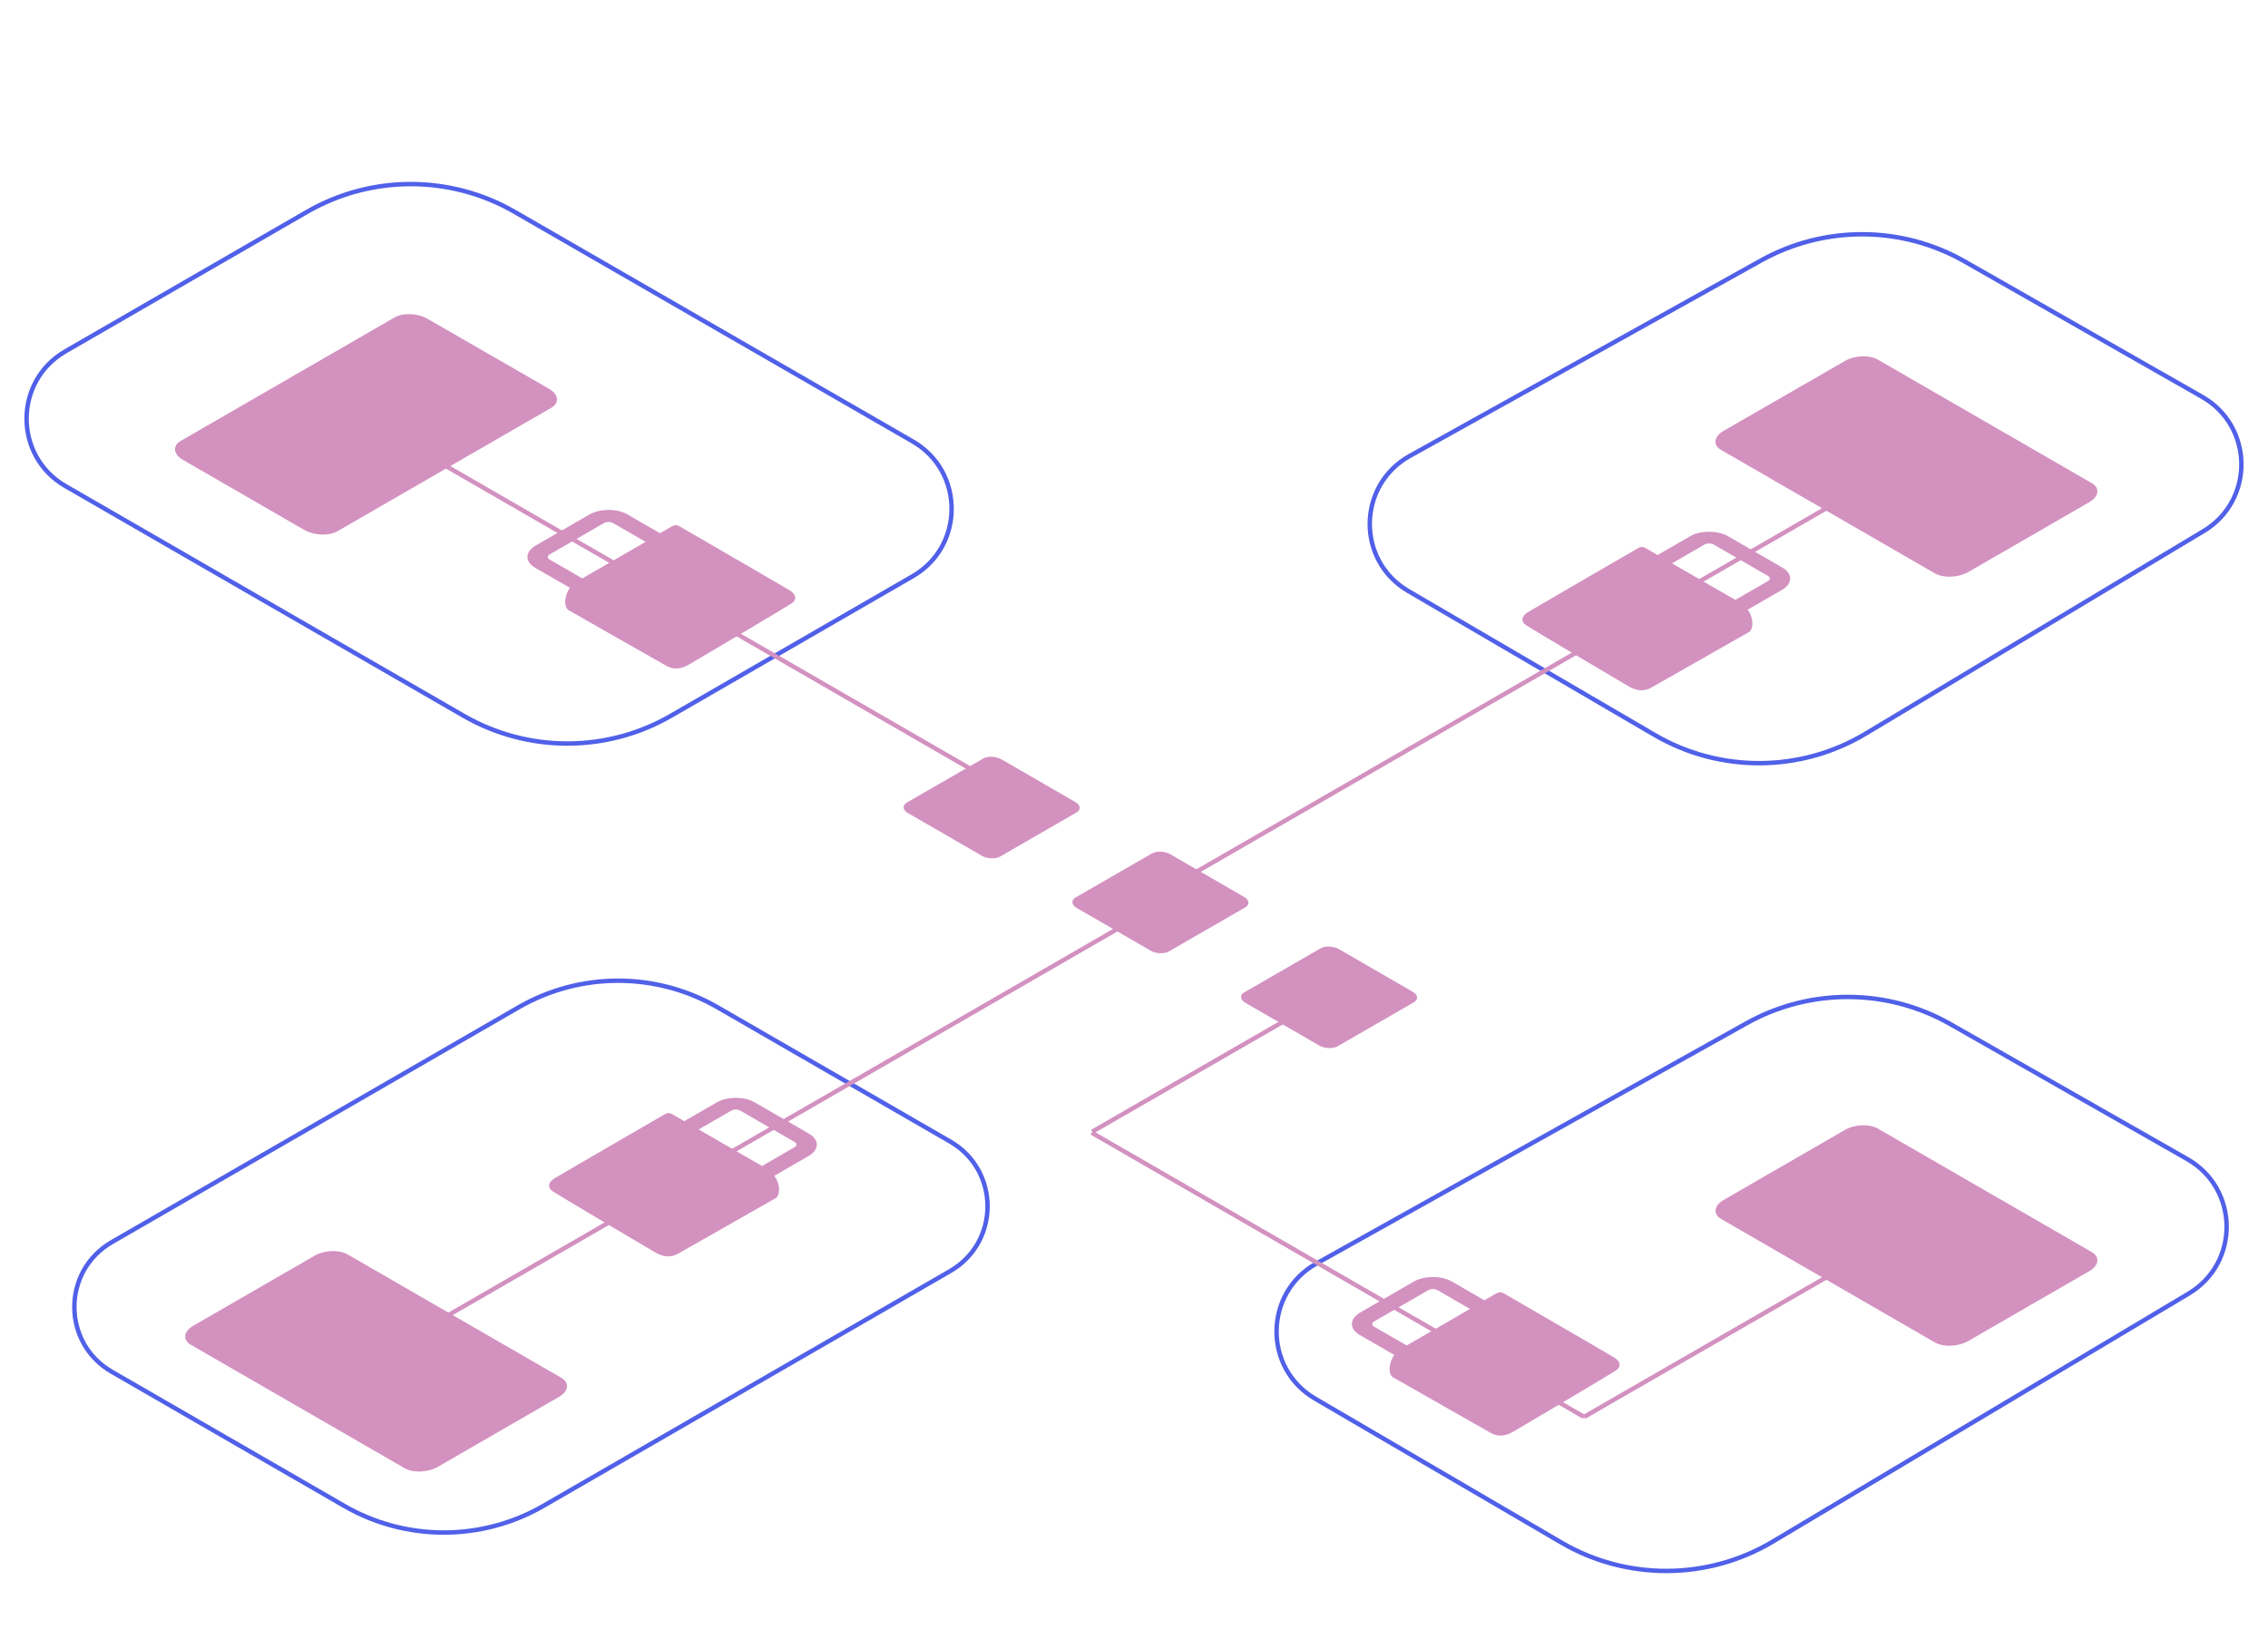<?xml version="1.0" encoding="UTF-8"?> <!-- Generator: Adobe Illustrator 27.0.0, SVG Export Plug-In . SVG Version: 6.00 Build 0) --> <svg xmlns="http://www.w3.org/2000/svg" xmlns:xlink="http://www.w3.org/1999/xlink" id="Слой_1" x="0px" y="0px" viewBox="0 0 2048 1480" style="enable-background:new 0 0 2048 1480;" xml:space="preserve"> <style type="text/css"> .st0{fill:none;stroke:#5060E8;stroke-width:4;stroke-miterlimit:10;} .st1{fill:none;stroke:#D391C0;stroke-width:4;stroke-miterlimit:10;} .st2{fill:#D391C0;} </style> <g> <g> <g> <path class="st0" d="M606,646.4l218.2-126c46.8-27,46.8-94.7,0-121.7L464.6,191.3c-58-33.4-129.3-33.4-187.3,0l-218.2,126 c-46.8,27-46.8,94.7,0,121.7l359.6,207.5C476.7,679.9,548.1,679.9,606,646.4z"></path> </g> <g> <path class="st0" d="M1600.7,1392.4l375.7-224.1c46.2-27.6,45.5-94.7-1.2-121.4L1761.3,925c-57-32.5-126.9-32.8-184.2-0.8 l-388.4,217c-47.4,26.5-48.1,94.6-1.2,122l222.6,130.1C1469.1,1427.7,1542.1,1427.3,1600.7,1392.4z"></path> </g> <g> <path class="st0" d="M100.9,1238.9L310.7,1360c55.7,32.2,124.4,32.2,180.1,0L858,1148c45-26,45-91,0-117L648.2,909.9 c-55.7-32.2-124.4-32.2-180.1,0l-367.2,212C55.9,1148,55.9,1212.9,100.9,1238.9z"></path> </g> <g> <path class="st0" d="M1684.7,662.6l305.1-182.9c46.1-27.6,45.4-94.7-1.3-121.3l-214.3-122.2c-56.9-32.5-126.6-32.8-183.9-1 L1273,411.8c-47.5,26.5-48.3,94.6-1.3,122l222.1,129.8C1552.9,698.2,1626.1,697.8,1684.7,662.6z"></path> </g> </g> <g> <line class="st1" x1="1649.9" y1="1153.2" x2="1430.4" y2="1279.7"></line> <line class="st1" x1="1205.8" y1="895.6" x2="986.3" y2="1022.1"></line> <line class="st1" x1="985.8" y1="1023" x2="1430.4" y2="1279.7"></line> <path class="st2" d="M1747.3,1212.5l-193-111.5c-7.6-4.4-6.7-12.1,2.1-17.2l109.6-63.3c8.8-5.1,22.1-5.6,29.7-1.2l193.1,111.5 c7.6,4.4,6.7,12.1-2.1,17.2l-109.6,63.3C1768.3,1216.3,1755,1216.9,1747.3,1212.5z"></path> <line class="st1" x1="1649.9" y1="458.6" x2="1078.3" y2="788.6"></line> <path class="st2" d="M1747.3,517.9l-193.1-111.5c-7.6-4.4-6.7-12.1,2.1-17.2L1666,326c8.8-5.1,22.1-5.6,29.7-1.2l193.1,111.5 c7.6,4.4,6.7,12.1-2.1,17.2l-109.6,63.3C1768.3,521.7,1755,522.3,1747.3,517.9z"></path> <line class="st1" x1="268" y1="1266.8" x2="1045.9" y2="817.7"></line> <path class="st2" d="M365.5,1326.1l-193.1-111.5c-7.6-4.4-6.7-12.1,2.1-17.2l109.6-63.3c8.8-5.1,22.1-5.6,29.7-1.2l193.1,111.5 c7.6,4.4,6.7,12.1-2.1,17.2l-109.6,63.3C386.4,1329.9,373.1,1330.5,365.5,1326.1z"></path> <line class="st1" x1="402.1" y1="420.6" x2="899.1" y2="707.5"></line> <path class="st2" d="M304.7,479.8l193.1-111.5c7.6-4.4,6.7-12.1-2.1-17.2L386,287.9c-8.8-5.1-22.1-5.6-29.7-1.2L163.2,398.2 c-7.6,4.4-6.7,12.1,2.1,17.2l109.6,63.3C283.7,483.7,297,484.2,304.7,479.8z"></path> <path class="st2" d="M483.4,512.9l31.2,18c-1.1,1.6-2,3.4-2.8,5.3l0,0c-0.1,0.4-0.3,0.8-0.4,1.2v0.1c-0.1,0.4-0.2,0.7-0.3,1.1 c0,0.1,0,0.2-0.1,0.3c-0.1,0.3-0.2,0.7-0.2,1c0,0.1-0.1,0.3-0.1,0.4c0,0.3-0.1,0.6-0.1,0.8s-0.1,0.5-0.1,0.7s0,0.4-0.1,0.6 c0,0.4,0,0.9,0,1.3l0,0l0,0c0,3.5,1.1,6,2.8,7.3l0,0l0,0l0,0l0,0l0,0c0.1,0.1,0.3,0.2,0.4,0.3c0.2,0.1,0.3,0.2,0.5,0.2 c0,0,81.3,46.3,87.7,49.9s13,3,20.2-1.1s88.8-52.6,92.9-55.4c4.2-2.8,4.9-7.6-1.8-11.7s-100.3-58.3-100.3-58.3l0,0 c-1.6-0.9-3.8-0.8-6.1,0.5l-10.7,6.2l-29.4-17c-9.4-5.4-24.8-5.4-34.2,0l-49,28.3C473.9,498.6,473.9,507.5,483.4,512.9z M496.4,500.7l49-28.3c2.3-1.3,5.9-1.3,8.2,0l29.4,17l-57.2,33l-29.4-17C494.1,504.1,494.1,502,496.4,500.7z"></path> <path class="st2" d="M903.1,773.6l69-39.8c4.2-2.4,3.7-6.7-1.2-9.5l-66.6-38.5c-4.9-2.8-12.3-3.1-16.5-0.7l-69,39.8 c-4.2,2.4-3.7,6.7,1.2,9.5l66.6,38.5C891.5,775.7,898.9,776,903.1,773.6z"></path> <path class="st2" d="M1055.5,859.3l69-39.8c4.2-2.4,3.7-6.7-1.2-9.5l-66.6-38.5c-4.9-2.8-12.3-3.1-16.5-0.7l-69,39.8 c-4.2,2.4-3.7,6.7,1.2,9.5l66.6,38.5C1043.8,861.4,1051.2,861.7,1055.5,859.3z"></path> <path class="st2" d="M1207.8,945l69-39.8c4.2-2.4,3.7-6.7-1.2-9.5l-66.6-38.5c-4.9-2.8-12.3-3.1-16.5-0.7l-69,39.8 c-4.2,2.4-3.7,6.7,1.2,9.5l66.6,38.5C1196.2,947.1,1203.6,947.4,1207.8,945z"></path> <path class="st2" d="M1609.4,512.6l-49-28.3c-9.4-5.4-24.8-5.4-34.2,0l-29.4,17l-10.7-6.2c-2.3-1.3-4.5-1.4-6.1-0.5l0,0 c0,0-93.6,54.2-100.3,58.3c-6.6,4.1-6,8.9-1.8,11.7c4.1,2.8,85.8,51.3,92.9,55.4c7.2,4.1,13.8,4.7,20.2,1.1s87.7-49.9,87.7-49.9 c0.2-0.1,0.3-0.1,0.5-0.2c0.2-0.1,0.3-0.2,0.4-0.3l0,0l0,0l0,0l0,0l0,0c1.7-1.3,2.8-3.8,2.8-7.3l0,0l0,0c0-0.4,0-0.9,0-1.3 c0-0.2,0-0.4-0.1-0.6c0-0.2,0-0.5-0.1-0.7c0-0.3-0.1-0.6-0.1-0.8c0-0.1,0-0.3-0.1-0.4c-0.1-0.3-0.1-0.7-0.2-1c0-0.1,0-0.2-0.1-0.3 c-0.1-0.4-0.2-0.7-0.3-1.1v-0.1c-0.1-0.4-0.3-0.8-0.4-1.2l0,0c-0.7-1.9-1.7-3.7-2.8-5.3l31.2-18 C1618.9,526.9,1618.9,518,1609.4,512.6z M1596.4,524.8l-29.4,17l-57.2-33l29.4-17c2.3-1.3,5.9-1.3,8.2,0l49,28.3 C1598.7,521.4,1598.7,523.5,1596.4,524.8z"></path> <path class="st2" d="M1227.8,1205.7l31.2,18c-1.1,1.6-2,3.4-2.8,5.3l0,0c-0.1,0.4-0.3,0.8-0.4,1.2v0.1c-0.1,0.4-0.2,0.7-0.3,1.1 c0,0.1,0,0.2-0.1,0.3c-0.1,0.3-0.2,0.7-0.2,1c0,0.1-0.1,0.3-0.1,0.4c0,0.3-0.1,0.6-0.1,0.8c0,0.2,0,0.5-0.1,0.7 c0,0.2,0,0.4-0.1,0.6c0,0.4,0,0.9,0,1.3l0,0l0,0c0,3.5,1.1,6,2.8,7.3l0,0l0,0l0,0l0,0l0,0c0.1,0.1,0.3,0.2,0.4,0.3 c0.2,0.1,0.3,0.2,0.5,0.2c0,0,81.3,46.3,87.7,49.9c6.4,3.6,13,3,20.2-1.1s88.8-52.6,92.9-55.4c4.2-2.8,4.9-7.6-1.8-11.7 s-100.3-58.3-100.3-58.3l0,0c-1.6-0.9-3.8-0.8-6.1,0.5l-10.7,6.2l-29.4-17c-9.4-5.4-24.8-5.4-34.2,0l-49,28.3 C1218.4,1191.4,1218.4,1200.3,1227.8,1205.7z M1240.8,1193.5l49-28.3c2.3-1.3,5.9-1.3,8.2,0l29.4,17l-57.2,33l-29.4-17 C1238.6,1196.9,1238.6,1194.8,1240.8,1193.5z"></path> <path class="st2" d="M730.5,1023.9l-49-28.3c-9.4-5.4-24.8-5.4-34.2,0l-29.4,17l-10.7-6.2c-2.3-1.3-4.5-1.4-6.1-0.5l0,0 c0,0-93.6,54.2-100.3,58.3c-6.6,4.1-6,8.9-1.8,11.7c4.1,2.8,85.8,51.3,92.9,55.4c7.2,4.1,13.8,4.7,20.2,1.1s87.7-49.9,87.7-49.9 c0.2-0.1,0.3-0.1,0.5-0.2s0.3-0.2,0.4-0.3l0,0l0,0l0,0l0,0l0,0c1.7-1.3,2.8-3.8,2.8-7.3l0,0l0,0c0-0.4,0-0.9,0-1.3 c0-0.2,0-0.4-0.1-0.6c0-0.2,0-0.5-0.1-0.7c0-0.3-0.1-0.6-0.1-0.8c0-0.1,0-0.3-0.1-0.4c-0.1-0.3-0.1-0.7-0.2-1c0-0.1,0-0.2-0.1-0.3 c-0.1-0.4-0.2-0.7-0.3-1.1v-0.1c-0.1-0.4-0.3-0.8-0.4-1.2l0,0c-0.7-1.9-1.7-3.7-2.8-5.3l31.2-18 C739.9,1038.2,739.9,1029.3,730.5,1023.9z M717.5,1036.1l-29.4,17l-57.2-33l29.4-17c2.3-1.3,5.9-1.3,8.2,0l49,28.3 C719.8,1032.7,719.8,1034.8,717.5,1036.1z"></path> </g> </g> </svg> 